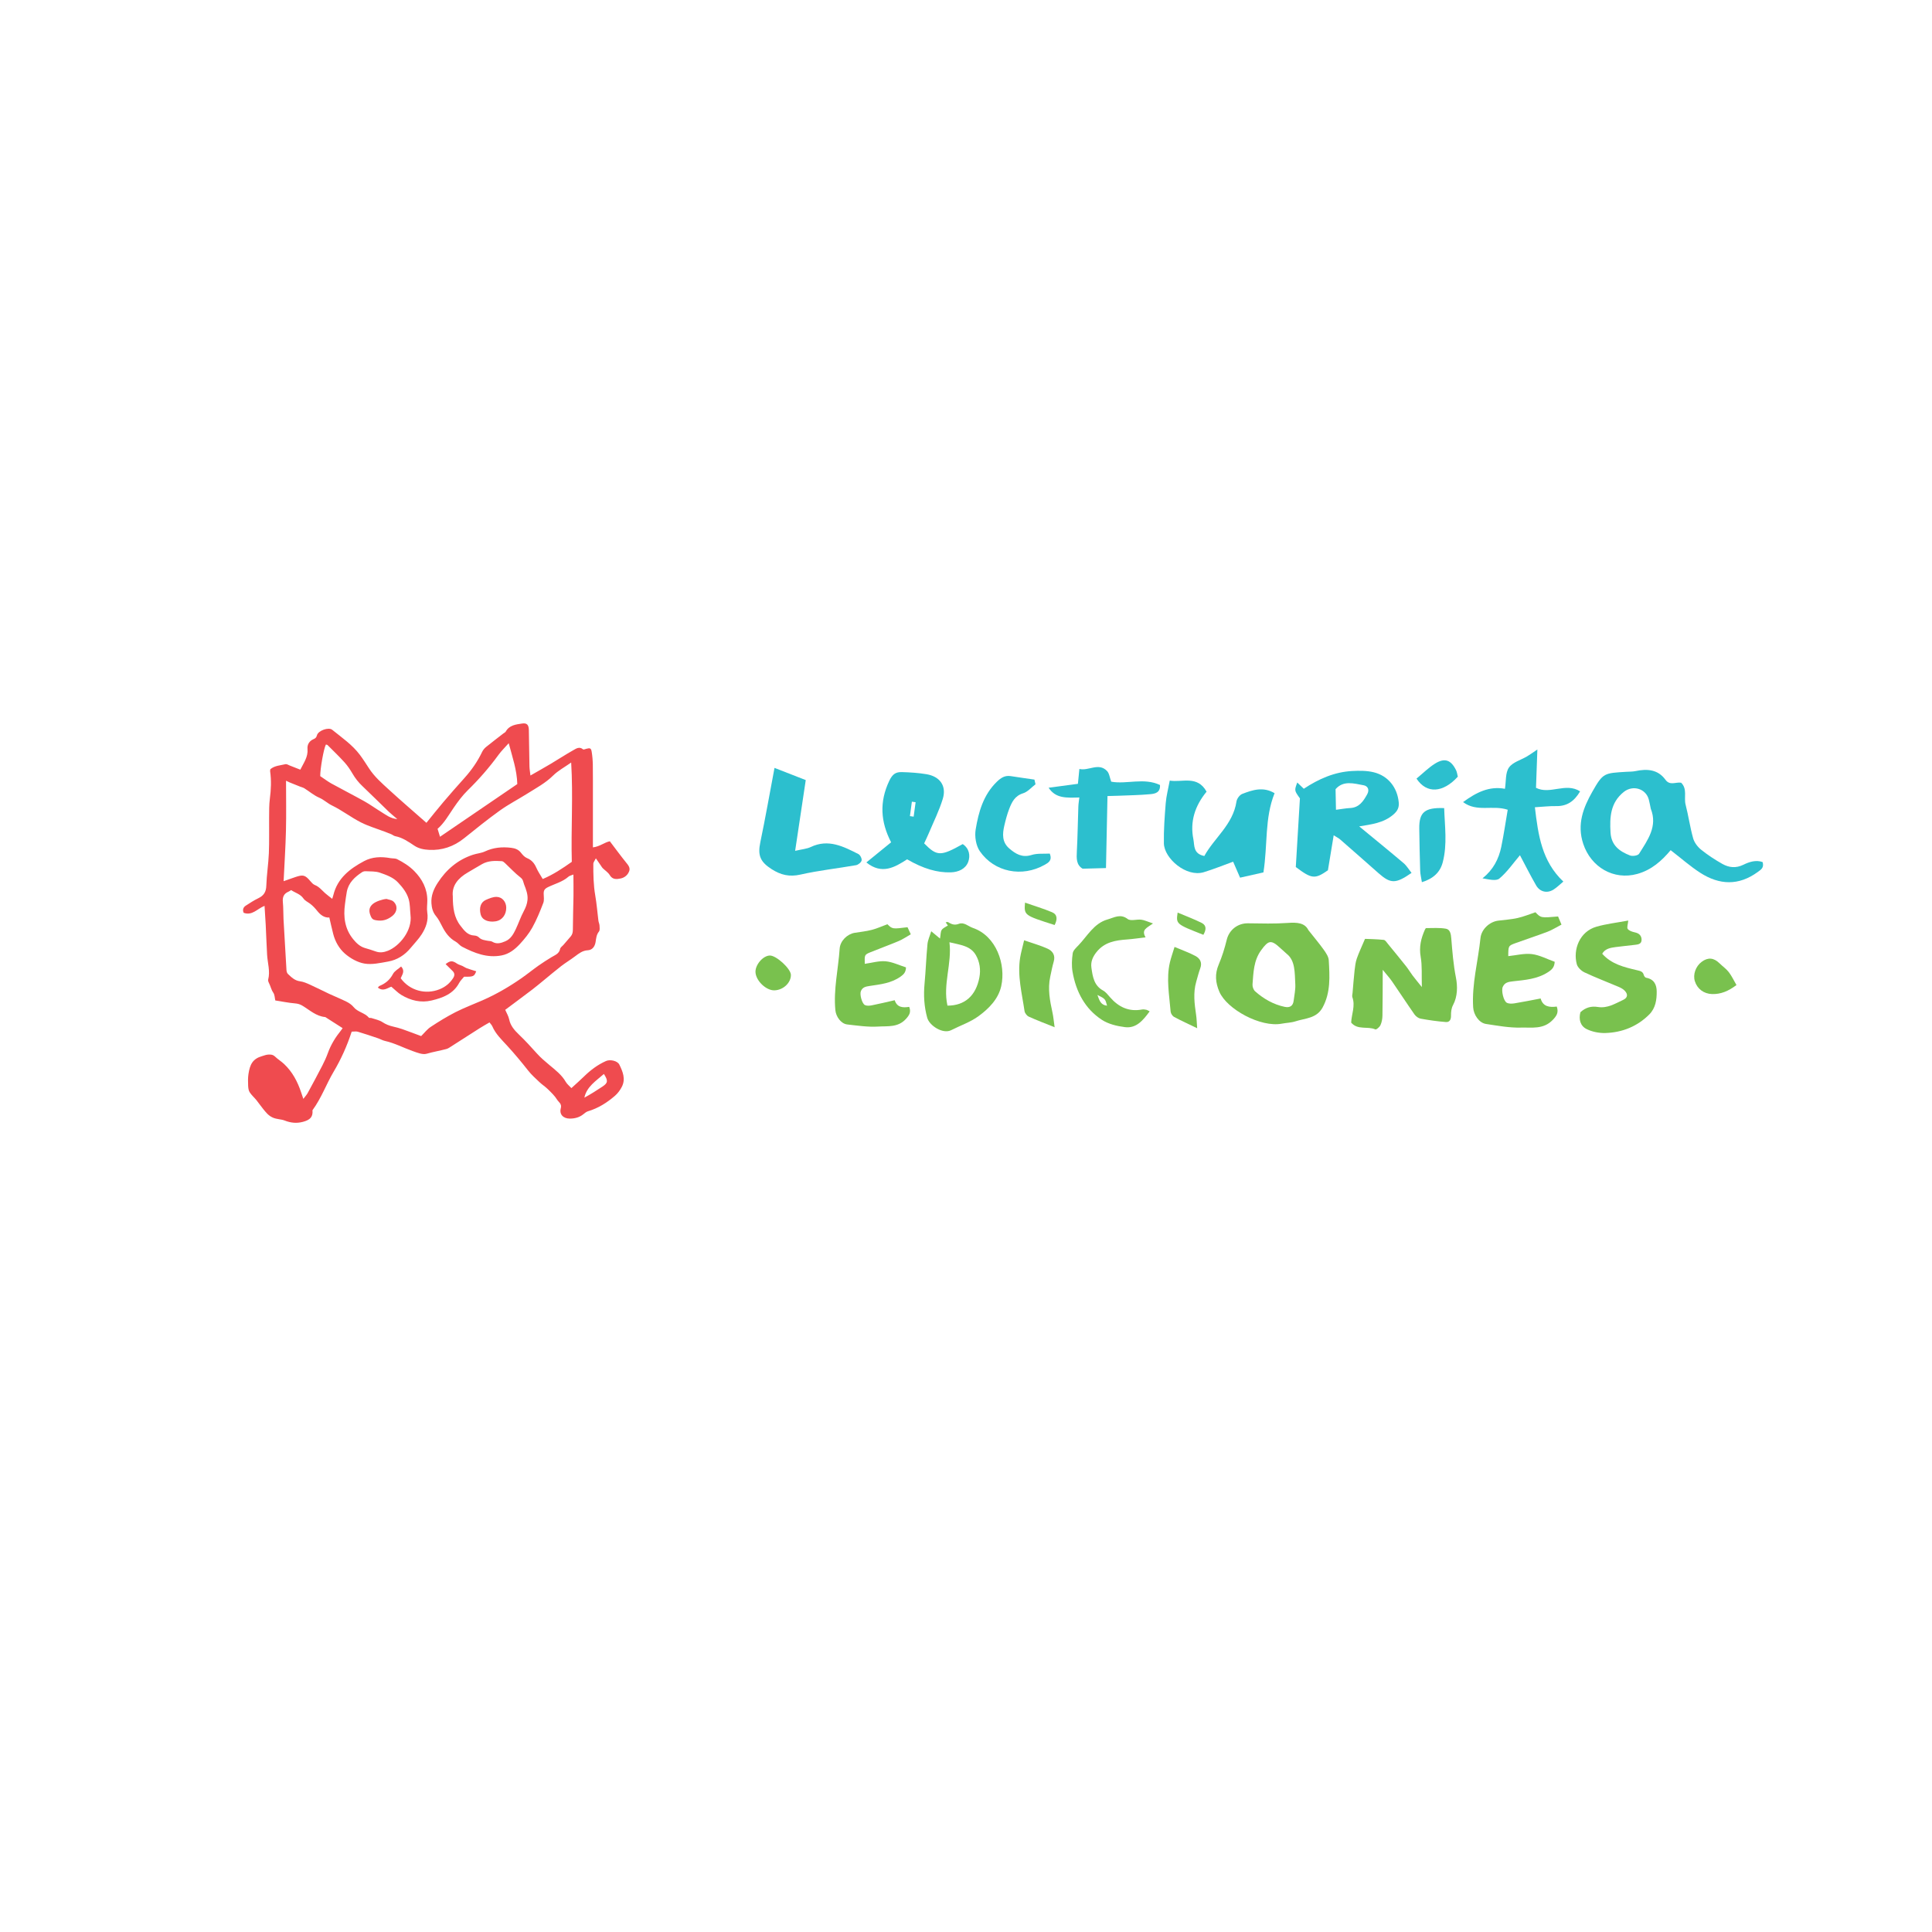 <?xml version="1.0" encoding="UTF-8"?>
<!DOCTYPE svg PUBLIC "-//W3C//DTD SVG 1.1//EN" "http://www.w3.org/Graphics/SVG/1.1/DTD/svg11.dtd">
<!-- Creator: CorelDRAW 2018 (64 Bit) -->
<svg xmlns="http://www.w3.org/2000/svg" xml:space="preserve" width="86.699mm" height="86.699mm" version="1.1" style="shape-rendering:geometricPrecision; text-rendering:geometricPrecision; image-rendering:optimizeQuality; fill-rule:evenodd; clip-rule:evenodd"
viewBox="0 0 8669.86 8669.86"
 xmlns:xlink="http://www.w3.org/1999/xlink">
 <defs>
  <style type="text/css">
   <![CDATA[
    .fil0 {fill:#EF4B4F;fill-rule:nonzero}
    .fil2 {fill:#79C14E;fill-rule:nonzero}
    .fil1 {fill:#2CBFCE;fill-rule:nonzero}
   ]]>
  </style>
 </defs>
 <g id="Capa_x0020_1">
  <g id="_2995201141728">
   <path class="fil0" d="M2709.99 4819.39c-35.75,31.73 -76.71,56.29 -87.69,106.4 28.29,-15.35 54.99,-32.19 81.21,-49.74 24.71,-16.47 26.15,-26.01 6.48,-56.66zm-926.99 -1143.7c-15.01,-12.88 -27.61,-22.65 -38.96,-33.63 -39.27,-37.75 -77.62,-76.33 -117.14,-113.77 -17.92,-16.86 -32.7,-35.39 -44.98,-56.59 -10.37,-17.77 -22.05,-35.3 -35.77,-50.48 -24.32,-26.85 -50.56,-52.01 -76.18,-77.64 -1.69,-1.67 -5.04,-1.67 -7.48,-2.51 -9.9,18.07 -25.85,109.42 -25.46,141.76 17.61,11.74 33.09,23.71 49.95,33.09 49.33,27.15 99.5,52.7 148.7,80.16 25.16,14.03 48.57,31.34 73.28,46.36 22.05,13.34 42.24,30.66 74.04,33.25zm499.88 -340.57c-17.69,19.98 -33.34,35 -45.83,52.23 -41.63,57.2 -87.85,110.05 -138.5,159.53 -23.86,23.41 -44.14,50.95 -63.14,78.7 -22.72,33.25 -42.39,68.55 -71.83,93.8 4.13,13.42 7.63,25.01 10.92,35.62 116.05,-79.09 232.26,-158.32 346.9,-236.48 -1.78,-63.84 -21.81,-119.74 -38.52,-183.4zm-440.85 770.5c-2.36,-23.26 -1.6,-47.34 -7.78,-69.54 -8.15,-29.44 -27.3,-53.91 -48.12,-75.96 -21.96,-23.41 -52.55,-33.85 -81.67,-44.08 -19.6,-6.78 -42.32,-5.19 -63.68,-6.4 -5.25,-0.38 -11.58,1.37 -16.02,4.26 -32.79,21.6 -60.91,47.21 -68.54,88.24 -3.44,18.37 -5.64,36.99 -8.17,55.51 -7.76,56.9 -0.82,110.66 36.53,156.63 14.03,17.32 30.28,33.19 52.85,39.89 16.08,4.88 32.34,9.31 48.03,15.26 19.07,7.24 37.62,4.1 55.08,-2.83 51.92,-20.58 110.79,-90.9 101.49,-160.98zm189.88 -83.51c0.15,52.16 5.94,95.72 34.48,132.17 15.78,20.21 31.25,42.62 61.69,43.86 7,0.21 15.85,3.11 20.58,7.99 11.59,11.98 26.39,12.89 40.96,15.78 6.4,1.24 13.88,0.7 19.07,3.9 20.51,12.73 40.18,6.18 59.31,-1.99 23.87,-10.14 35.93,-31.95 46.37,-53.83 12.73,-26.93 22.27,-55.44 36.29,-81.6 8.54,-16.08 14.81,-31.8 16.48,-49.87 2.44,-24.94 -6.49,-47.12 -15.09,-69.39 -4.2,-10.68 -3.83,-21.81 -15.78,-31.04 -25.4,-19.52 -47.21,-43.62 -70.77,-65.58 -3.74,-3.5 -8.84,-7.7 -13.58,-8.02 -30.2,-2.06 -60.55,-2.57 -88.15,12.9 -21.9,12.35 -43.25,25.53 -65.07,38.13 -43.83,25.38 -71.83,59.86 -66.79,106.59zm-541.04 11.46c3.05,-10.16 4.26,-13.66 5.17,-17.31 18.46,-75.36 74.06,-117.9 137.5,-151.84 36.9,-19.82 77.63,-20.96 118.59,-13.49 10.05,1.82 21.51,0.37 30.11,4.72 27.84,14.03 54.69,30.89 76.5,53 35.84,36.23 58.78,79.46 58.86,132.23 0,17.7 -3.05,35.84 -0.3,53.09 5.94,36.98 -6.1,69.15 -24.95,98.68 -13.94,21.87 -32.7,40.64 -49.26,60.91 -26.67,32.49 -60.61,54.22 -101.64,61.48 -35,6.25 -72.07,14.87 -105.92,9.06 -31.19,-5.26 -63.53,-23.57 -87.85,-44.75 -25.25,-22.11 -43.47,-53.46 -52.31,-87.78 -6.27,-24.11 -11.52,-48.43 -17.55,-74.28 -22.27,2.06 -40.1,-11.97 -53.31,-28.45 -9.9,-12.27 -19.89,-23.47 -32.25,-32.85 -10.38,-7.87 -23.48,-13.66 -30.42,-23.8 -14.41,-20.73 -37.46,-25.55 -55.38,-37.9 -5.01,3.12 -7.99,5.56 -11.43,6.94 -21.51,8.84 -27.97,24.62 -25.7,47.36 2.53,25.01 1.6,50.33 2.89,75.49 4.2,76.26 8.63,152.44 13.28,228.61 0.38,6.04 2.14,13.82 6.18,17.62 15.56,14.72 30.5,30.05 54.3,33.18 15.48,2.06 30.71,8.69 45.13,15.24 28.84,12.97 56.96,27.61 85.71,41.03 26.09,12.13 53.01,22.81 78.79,35.69 11.5,5.79 23.18,13.88 31.2,23.8 18.44,22.87 50.32,25.55 68.93,47.81 1.75,2.06 7.46,0.22 10.9,1.37 16.86,5.72 35.38,9.01 49.65,18.46 15.24,10.13 30.87,16.01 48.03,19.97 13.51,3.22 27.15,6.57 40.18,11.13 28.24,9.92 56.06,20.6 85.41,31.5 14.87,-14.55 27.09,-30.96 43.1,-41.4 36,-23.8 72.98,-46.52 111.33,-66.12 39.19,-19.89 80.61,-35.3 120.88,-53.01 61.3,-26.91 119.04,-60.46 173.94,-98.59 26.16,-18.16 50.93,-38.43 77.02,-56.89 19.13,-13.58 39.11,-26.01 59.1,-38.29 15.63,-9.53 34.01,-15.08 38.29,-37.13 1.21,-6.4 9.29,-11.5 14.24,-17.14 11.07,-12.82 21.96,-25.71 33.1,-38.44 7.93,-9.08 9.77,-19.15 9.83,-31.28 0.15,-50.41 2.08,-100.82 2.75,-151.29 0.39,-30.74 -0.15,-61.46 -0.31,-95.39 -10.35,4.25 -17.38,5.34 -21.87,9.38 -26.7,23.71 -61.39,32.1 -92.28,47.19 -15.18,7.48 -19.37,14.65 -19.28,29.07 0.15,14.03 3.04,29.51 -1.76,41.85 -14.41,37.59 -29.67,75.2 -49.11,110.27 -14.87,26.78 -34.93,51.4 -55.9,74.05 -22.35,24.11 -48.66,44.92 -82.44,51.32 -64.59,12.28 -121.85,-10.68 -177.36,-39.43 -10.38,-5.34 -17.71,-16.62 -28,-22.26 -29.2,-16.09 -47.12,-41.18 -61.69,-70.15 -7.85,-15.65 -16.08,-31.73 -27.15,-45.07 -14.03,-17.01 -18.76,-35.62 -20.28,-56.65 -2.53,-34.79 10.53,-65.14 28.36,-92.59 38.29,-59.18 89.75,-103.32 157.78,-125.68 17.68,-5.88 37.38,-7.17 54,-14.93 38.13,-17.86 77.39,-21.29 118.11,-16.26 17.16,2.14 32.34,7.55 43.77,22.42 7.18,9.31 16.17,19.45 26.7,23.65 21.42,8.69 33.4,23.64 42.33,44.07 7.47,16.93 18.28,32.34 28.36,49.87 47.51,-19.97 89.23,-47.97 130.47,-77.08 -3.89,-147.58 6.34,-294.37 -2.81,-445.67 -29.68,20.97 -58.64,36.3 -80.91,58.34 -34.87,34.4 -77.1,56.66 -117.44,82.06 -40.49,25.46 -83.35,47.51 -122.09,75.33 -54.99,39.43 -107.61,82.15 -160.46,124.47 -46.19,37.05 -99.04,54.97 -157.24,51.71 -21.81,-1.23 -44.91,-4.89 -65.64,-18.77 -26.46,-17.61 -53.25,-36.38 -85.86,-42.62 -6.27,-1.15 -11.68,-6.19 -17.71,-8.71 -10.29,-4.35 -20.73,-8.24 -31.1,-12.2 -35.02,-13.33 -71.38,-23.86 -104.56,-40.72 -44.92,-22.72 -84.96,-54.22 -130.7,-76.33 -19.75,-9.53 -35.92,-25.7 -57.19,-34.84 -23.72,-10.23 -44.08,-28 -66.28,-41.88 -6.09,-3.8 -13.49,-5.33 -20.27,-8.08 -15.42,-6.1 -30.74,-12.13 -46.07,-18.46 -5.58,-2.29 -10.98,-5.19 -16.02,-7.61 0,75.87 1.39,149.91 -0.39,223.88 -1.81,74.73 -6.78,149.48 -10.5,226.95 19.13,-6.79 34.84,-12.36 50.62,-17.77 37.59,-12.88 45.61,-10.52 70.54,18.92 5.27,6.24 11.58,13.03 18.85,15.93 19.13,7.54 31.26,23.11 45.67,36.14 9.23,8.39 19.44,15.63 32.49,25.94zm87.31 595.94c-20.51,63.3 -47.36,123.09 -81.06,179.98 -32.94,55.51 -54.45,117.42 -94.87,172.72 2.68,29.5 -9.99,43.32 -42.63,52.01 -28.82,7.69 -54.91,4.79 -81.97,-5.73 -16.93,-6.62 -35.54,-5.26 -53.61,-13.34 -20.06,-8.93 -30.65,-23.56 -42.93,-38.35 -10.61,-12.82 -19.82,-26.84 -30.35,-39.81 -9.84,-12.13 -22.11,-22.57 -30.44,-35.61 -5.18,-8.08 -6.39,-19.6 -6.85,-29.59 -0.69,-16.93 -1.14,-34.24 1.3,-50.86 6.61,-46.07 20.43,-69.78 61.07,-81.52 9.01,-2.59 18,-6.33 27.15,-6.87 11.43,-0.69 21.2,-0.85 32.42,9.92 11.74,11.35 26.61,20.21 39.41,32.25 37.91,35.84 60.7,79.7 76.8,128.12 2.66,8 5.34,15.93 9.6,28.36 7.93,-10.53 14.96,-17.83 19.6,-26.39 22.42,-41.03 44.53,-82.27 65.98,-123.84 9.44,-18.29 17.92,-37.2 24.92,-56.57 13.58,-37.53 34.39,-70.62 59.34,-101.43 2.29,-2.83 4.19,-5.94 6.48,-9.16 -24.94,-16 -49.26,-31.56 -73.6,-47.04 -1.51,-1.08 -3.2,-2.59 -4.89,-2.74 -40.4,-3.74 -69.15,-31.13 -101.57,-50.72 -10.81,-6.57 -20.97,-9.53 -33.7,-10.61 -28.75,-2.36 -57.11,-8.3 -88.46,-13.19 -2.44,-10.37 -2.2,-25.07 -9.08,-34.99 -9.38,-13.58 -12.04,-29.21 -19.28,-43.24 -2.44,-4.66 -4.67,-10.98 -3.43,-15.65 9.59,-37.74 -2.84,-74.33 -4.95,-111.47 -2.53,-44.53 -3.98,-89.08 -6.19,-133.61 -1.38,-27.76 -3.35,-55.51 -5.27,-85.56 -31.95,12.43 -55.43,45.52 -93.71,31.19 -5.88,-13.57 -1.9,-24.71 9.6,-32.1 18.16,-11.76 36.38,-23.71 55.75,-33.03 24.49,-11.67 35.47,-28.06 36.29,-56.27 1.54,-48.65 9.38,-97.16 11.44,-145.8 2.22,-53.46 0.62,-107.06 1.14,-160.52 0.33,-27.99 -0.3,-56.36 3.29,-83.98 5.42,-41.33 7.18,-82.36 1.23,-123.69 -0.39,-2.66 0.61,-5.56 1.06,-8.99 19.52,-16.32 44.83,-16.93 68.18,-22.57 5.25,-1.3 12.12,3.44 18.13,5.79 15.65,6.03 31.2,12.19 48.12,18.92 15.5,-31.11 35.32,-57.2 32.28,-92.74 -1.76,-20.06 8.08,-36.38 27.51,-44.46 8.54,-3.57 12.37,-7.7 15.03,-17.45 5.49,-20.75 52.01,-37.46 68.26,-24.34 43.45,35.17 90.42,67.27 124.14,112.34 14.34,19.22 27.61,39.95 40.73,60.25 24.62,38.11 58.26,67.25 90.9,97.14 53.97,49.5 109.66,97.15 167.07,147.71 24.02,-29.51 49.18,-61.46 75.57,-92.5 30.96,-36.44 62.54,-72.52 94.64,-108.12 32.1,-35.63 59.18,-74.43 79.91,-117.9 3.98,-8.17 10.38,-15.95 17.38,-21.66 25.55,-20.75 51.8,-40.57 77.8,-60.78 3.65,-2.81 8.69,-4.89 10.74,-8.61 16.02,-28.75 45.31,-31.73 72.68,-35.92 22.35,-3.44 30.43,5.57 30.95,29.29 1.23,54.06 1.54,108.12 2.68,162.18 0.31,12.74 2.6,25.4 4.43,41.72 32.32,-18.52 61.61,-34.93 90.51,-52.09 34,-20.19 67.1,-42 101.58,-61.37 12.82,-7.26 27.54,-18.01 43.92,-3.98 2.6,2.21 10.29,-1.3 15.48,-2.66 16.02,-4.34 20.75,-2.68 23.41,13.88 3.13,19.22 4.73,38.89 5.04,58.41 0.69,47.42 0.3,94.87 0.39,142.36 0,74.75 0,149.55 0,227.95 30.71,-3.44 52.16,-22.81 75.93,-27.39 25.4,33.33 48.42,64.98 73.07,95.42 9.38,11.5 19.06,23.17 14.18,37.65 -5.88,17.62 -20.52,30.13 -38.59,33.87 -17.83,3.74 -36.53,6.01 -49.17,-15.32 -7.25,-12.22 -20.91,-20.52 -31.35,-30.83 -3.05,-3.05 -5.19,-7 -7.63,-10.59 -6.48,-9.45 -12.97,-18.83 -23.17,-33.63 -5.97,12.21 -11.46,18.15 -11.46,24.1 -0.15,47.96 0.48,95.78 8.86,143.44 6.4,36.99 9.21,74.58 13.95,111.87 0.9,7.39 4.58,14.48 5.03,21.81 0.46,9.23 2.29,21.42 -2.5,27.3 -11.61,14.27 -12.52,30.65 -15.11,46.91 -3.29,20.66 -14.88,35.99 -35,37.14 -23.56,1.21 -39.88,14.24 -57.28,27.3 -20.19,15.24 -42.09,28.36 -62.15,43.77 -26.07,20.13 -51.17,41.63 -76.72,62.45 -17.44,14.25 -34.69,28.82 -52.61,42.48 -40.49,30.8 -81.37,61.06 -121.79,91.26 6.64,15.41 14.66,28.3 17.55,42.26 5.95,29.21 23.57,49.11 44.14,68.85 28.15,26.93 54.46,55.68 80.4,84.65 17.29,19.3 36.66,35.54 56.5,52.16 26.46,22.2 55.06,43.86 73.04,75.27 5.88,10.22 15.96,18 25.34,28.14 20.27,-18.61 39.19,-35.08 57.02,-52.61 29.05,-28.45 61.02,-52.4 98.38,-69.02 17.85,-8 51.1,-1.36 59.7,16.1 15.5,31.47 29.29,64.89 11.13,99.96 -7.61,14.72 -18.22,29.13 -30.71,39.96 -35.63,30.89 -75.21,55.9 -121.1,69.54 -7.78,2.3 -14.65,8.39 -21.2,13.58 -17.86,14.33 -38.74,19.37 -60.79,19.3 -29.35,-0.15 -47.58,-19.37 -39.95,-46.82 5.41,-19.76 -9.77,-26.85 -16.4,-37.76 -10.68,-17.53 -26.38,-32.32 -41.25,-46.97 -11.61,-11.59 -25.85,-20.43 -37.76,-31.8 -17.83,-16.84 -36.45,-33.46 -51.47,-52.62 -30.2,-38.43 -61.39,-75.78 -94.48,-111.86 -24.41,-26.55 -51.39,-52.16 -66.19,-86.64 -2.51,-5.71 -7.48,-10.35 -12.5,-17.14 -15.56,9.06 -30.2,17.14 -44.31,26.15 -45.31,28.75 -90.29,57.87 -135.52,86.71 -3.95,2.5 -8.23,4.95 -12.64,6.16 -29.68,8.02 -59.88,12.9 -89.54,21.51 -18.07,5.27 -42.08,-4.72 -62.14,-11.83 -41.96,-14.7 -81.52,-36.14 -125.53,-45.82 -10.83,-2.45 -20.75,-8.54 -31.34,-12.04 -29.9,-10.08 -59.71,-20.22 -89.91,-29.14 -7.69,-2.3 -16.71,-0.31 -27.45,-0.31z"/>
   <path class="fil0" d="M2209.08 4135.71c-28.69,-0.3 -47.15,-12.34 -52.16,-32.47 -7.11,-28.53 -0.93,-54.23 23.78,-65.13 15.17,-6.64 32.03,-13.73 47.9,-13.36 26,0.69 43.08,23.04 43.14,48.81 0.15,30.74 -17.83,55.06 -45.13,60.48 -6.4,1.3 -13.12,1.3 -17.53,1.67z"/>
   <path class="fil0" d="M1734.47 4033.96c10.22,3.5 22.57,4.43 30.2,10.89 21.05,18.16 18.91,47.15 -3.81,65.29 -18.16,14.41 -38.28,22.95 -62.62,20.75 -24.56,-2.38 -29.51,-4.97 -37.14,-26.61 -7,-19.85 -2.96,-35.47 12.37,-48.05 13.57,-11.22 42.69,-20.91 61,-22.27z"/>
   <path class="fil0" d="M1798.17 4390c40.81,55.9 112.34,74.34 174.49,49.27 26.15,-10.62 45.52,-26.46 60.55,-49.66 8.08,-12.42 7.78,-22.65 -2.84,-32.94 -10.28,-9.9 -20.42,-20.12 -30.71,-30.26 21.18,-16.26 30.41,-16.17 51.08,-2.29 7.09,4.88 16.17,6.78 24.16,10.52 6.88,3.2 13.06,7.92 20.15,10.51 13.73,5.04 27.91,9.01 41.94,13.42 -8.84,23.35 -12.74,25.1 -54.37,24.41 -7.02,8.69 -16.47,17.31 -22.11,27.91 -26.46,49.56 -73.76,66.81 -123.39,78.7 -48.27,11.59 -94.18,0.45 -136.05,-24.77 -15.48,-9.32 -28.21,-23.04 -44.92,-36.99 -16.39,4.8 -35.84,23.41 -60.4,4.11 2.53,-2.66 4.43,-6.4 7.33,-7.54 26.61,-10.83 46.67,-27.46 60.55,-53.92 7.02,-13.27 23.26,-21.74 36.44,-33.33 18.7,20.43 5.04,35.99 -1.9,52.85z"/>
  </g>
  <g id="_2995201125984">
   <path class="fil1" d="M7407.9 3629.17c-2.93,-14 -5.25,-27.3 -8.65,-40.35 -12.84,-50.3 -71.87,-67.53 -112.53,-35.01 -60.34,48.39 -63.52,113.36 -59.42,182.61 3.48,57.74 40.96,84.55 87.64,102.55 11.35,4.32 35.31,0.53 40.41,-7.66 38.49,-61.66 84.23,-122.71 52.55,-202.14zm89.18 185.99c-39.65,47.3 -85.39,88.79 -149.85,106.64 -106.02,29.37 -207.55,-30.36 -242.34,-134.76 -29.44,-88.17 0.55,-163.22 40.57,-233.99 48.61,-85.94 53.34,-83.31 153.16,-89.64 13.45,-0.85 27.21,-0.3 40.2,-3.09 52.15,-11.06 100.85,-8.04 134.84,38.71 20.24,27.82 45.98,9.42 70.41,13.36 28.89,27.97 11.74,65.91 19.99,98.22 12.93,50.08 19.96,101.62 33.94,151.3 5.41,19.1 20.02,38.34 35.7,51.02 29.75,23.94 62.21,45.21 95.59,63.98 29.36,16.46 60.35,20.09 93.82,3.79 26.73,-13.07 56.72,-23.04 86.7,-12.13 7.1,25.65 -6.96,33.54 -21.79,44.36 -85.54,62.58 -172.42,58.79 -257.96,3.79 -44.81,-28.83 -85.23,-64.69 -132.98,-101.56z"/>
   <path class="fil1" d="M5995.2 3633.92c24.34,-3.09 43.57,-6.81 63.05,-7.82 41.11,-1.84 59.58,-30.45 76.97,-61.57 11.59,-20.95 2.56,-37.33 -16.08,-40.73 -43.87,-7.97 -90.64,-22.65 -125.8,17.62 0.61,30.6 1.16,58.66 1.86,92.5zm104.25 74.48c69.15,57.04 134.76,110.29 199.2,164.92 14,11.9 23.81,28.98 35.64,43.81 -71.17,49.53 -93.75,49.31 -148.38,1.08 -57.02,-50.3 -114.06,-100.77 -171.39,-150.69 -7.66,-6.64 -17.15,-11.19 -29.59,-19.17 -9.05,55.12 -17.39,105.8 -25.89,157.04 -58.27,40.63 -72.42,39.41 -144.14,-14.61 5.96,-99.08 12.07,-200.21 18.49,-308.09 -25.28,-35.25 -25.28,-35.25 -11.92,-71.17 9.44,8.96 18.1,17.3 29.29,28.03 66.15,-43.81 137.26,-75.41 217.08,-79.66 32.13,-1.69 65.76,-1.93 96.6,5.65 65.37,16.05 105.93,68.6 112.35,134.84 2.24,23.57 -5.41,39.11 -24.58,55.4 -44.35,37.79 -98.22,43.44 -152.76,52.62z"/>
   <path class="fil1" d="M5669.61 3914.94c-31.31,7.03 -64.84,14.52 -104.8,23.57 -10.89,-24.95 -21.71,-49.83 -31.15,-71.63 -43.72,15.77 -87.07,33.6 -131.82,47.14 -78.36,23.72 -177.5,-61.75 -178.9,-129.44 -1.16,-60.19 3.48,-120.71 8.28,-180.82 2.54,-31.61 10.97,-62.76 18.01,-100.85 56.25,9.42 123.78,-25.19 165.29,49.68 -52.79,64.14 -75.2,135.09 -59.12,214.14 5.32,26.57 -1.78,64.53 48.98,74.57 44.6,-81.45 128.76,-140.87 144.29,-244.51 1.86,-12.66 14.21,-29.59 25.8,-34.06 46.29,-18.01 94.19,-33.78 145.21,-3.33 -45.28,112.29 -30.45,231.21 -50.07,355.54z"/>
   <path class="fil1" d="M6820.78 3837.86c-29.99,35.16 -56.95,75.04 -92.42,104.64 -15.07,12.51 -47.99,3.48 -75.66,-0.94 47.54,-37.86 72.88,-86.07 84.23,-141.34 11.3,-54.71 19.32,-110.11 28.98,-166.45 -68.39,-22.63 -138.16,12.29 -200.37,-34.39 59.5,-43.51 117,-72.71 187.93,-59.65 5.41,-34 1.47,-71.87 17.94,-95.44 16.76,-24.03 53.78,-33.76 81.59,-50.29 12.6,-7.43 24.43,-16.17 45.98,-30.61 -2.32,63.29 -4.25,117.37 -6.17,171.94 62.91,32.13 133.29,-25.59 197.91,15.99 -26.75,45.28 -59.67,67.07 -108.04,66.06 -29.74,-0.52 -59.58,3.11 -94.89,5.19 14.92,124.95 30.82,241.79 127.66,333.53 -15.77,12.97 -28.91,26.57 -44.51,36.23 -28.52,17.64 -60.68,10.28 -77.67,-19.23 -25.81,-44.82 -48.98,-91.1 -72.49,-135.24z"/>
   <path class="fil1" d="M4108.83 3599.97c-5.57,-0.79 -11.2,-1.64 -16.76,-2.41 -2.87,21.55 -5.81,43.2 -8.81,64.75 5.63,0.79 11.2,1.64 16.76,2.41l8.81 -64.75zm-109.97 179.88c-47.6,-92.26 -53.16,-181.28 -8.19,-276.11 14.7,-30.97 29.99,-39.63 56.58,-38.95 36.78,1.01 73.86,3.42 110.18,9.44 60.59,10.04 90.95,52.62 73.43,110.27 -16.17,53.17 -41.51,103.55 -63.07,155.03 -6.57,15.59 -14.06,30.9 -20.63,45.12 57.72,58.42 73.95,58.57 173.09,3.18 29.6,19.54 34.79,52.22 24.73,79.51 -11.67,31.52 -43.1,46.29 -78.74,47.36 -60.27,1.71 -122.63,-16.14 -195.57,-58.49 -54.41,35.07 -112.84,70.56 -182.84,13.98 36.01,-29.29 71.32,-57.96 111.03,-90.34z"/>
   <path class="fil1" d="M3615.81 3500.65c-16.54,110.27 -31.13,207.95 -47.6,317.51 30.69,-7.25 52.18,-8.65 70.16,-17.21 78.84,-37.57 146.37,-2.41 213.75,31.67 8.13,4.1 16.23,20.33 14.37,28.68 -1.93,8.65 -15.14,19.38 -24.8,21.16 -83.06,14.61 -167.46,23.57 -249.52,42.21 -49.68,11.28 -88.56,1.84 -129.52,-24.36 -51.3,-32.84 -63.04,-61.88 -50.76,-120.39 22.57,-107.95 41.58,-216.75 63.75,-333.99 43.65,17.09 91.1,35.55 140.17,54.72z"/>
   <path class="fil1" d="M4963.1 3895.45c-42.12,1.16 -71.96,1.92 -104.79,2.84 -28.52,-16.69 -27.67,-45.89 -25.96,-77.43 3.55,-66.92 4.32,-133.91 6.72,-200.91 0.38,-13.06 2.79,-26.05 4.47,-41.27 -59.18,1.62 -105.86,4.79 -137.93,-43.73 44.29,-5.87 87.33,-11.61 131.52,-17.54 2.4,-24.58 4.49,-45.52 6.57,-66.7 41.35,10.05 86.78,-30.3 124.18,9.29 10.2,10.73 11.91,29.59 18.7,47.75 68.85,12.81 146.53,-19.32 218.86,14.92 2.32,34.23 -22.11,39.16 -42.5,41.11 -47.45,4.47 -95.22,5.08 -142.97,7.1 -14.99,0.7 -29.99,0.85 -50.14,1.4 -2.26,107.4 -4.41,212.26 -6.73,323.17z"/>
   <path class="fil1" d="M4646.81 3519.47c-18.37,13.91 -34.91,34.02 -55.7,40.41 -37.11,11.46 -50.54,39.58 -62.3,70.03 -9.42,24.34 -15.99,49.75 -21.95,75.18 -8.72,37.41 -10.64,74.26 22.35,102.54 28.74,24.73 58.02,42.28 100.06,29.07 25.67,-8.13 54.96,-4.65 81.46,-6.27 12.51,30.91 -6.11,40.96 -22.71,50.38 -100.7,57.2 -225.82,33.54 -291.12,-61.11 -17.37,-25.19 -23.79,-66.24 -18.62,-97.22 12.99,-78.5 34.33,-155.48 95.2,-214.51 18.64,-18.1 36.34,-29.14 62.36,-25.13 35.34,5.57 70.8,10.43 106.2,15.62 1.53,7.03 3.15,13.98 4.77,21.01z"/>
   <path class="fil1" d="M6380.75 3958.8c-2.95,-19.11 -7.12,-35.25 -7.66,-51.48 -2,-62.98 -3.31,-126.04 -4.1,-189.09 -0.92,-73.18 24.12,-95.13 111.74,-91.89 2.47,80.77 14.76,162.14 -6.4,243.04 -11.67,44.82 -42.28,73.58 -93.58,89.42z"/>
   <path class="fil1" d="M6356.59 3493.93c29.6,-24.34 54.17,-49.31 83,-67.16 43.66,-27.12 71.32,-17.07 94.35,29.13 4.64,9.35 5.71,20.57 7.97,29.46 -66.4,72.95 -139.95,77.9 -185.32,8.57z"/>
  </g>
  <g id="_2995201120320">
   <path class="fil2" d="M7792.38 4420.41c-37.17,28.15 -70.67,41.3 -109.02,40.44 -37.54,-0.94 -67.18,-23.4 -77.74,-57.92 -9.26,-29.87 3.81,-66.65 30.64,-86.71 28.15,-21.07 54.18,-18.73 79.77,6.37 13.77,13.53 30.32,24.82 41.92,39.83 13.44,17.57 22.92,38.17 34.43,57.99z"/>
   <path class="fil2" d="M3475.14 4444.19c-36.32,0.93 -81.11,-40.91 -84.74,-79.32 -3.2,-32.89 31.8,-75.43 63.52,-76.97 28.7,-1.41 94.77,58.94 95.24,86.84 0.55,35.55 -34.43,68.35 -74.02,69.45z"/>
   <path class="fil2" d="M6205 4352.04c-0.31,77.67 -0.09,141.52 -1.26,205.27 -0.22,14.54 -2.95,29.93 -8.86,42.84 -3.97,8.8 -18.42,21.38 -23.1,19.29 -35.06,-15.47 -78.68,4.43 -108.37,-30.39 1.47,-38.27 19.44,-74.66 5.35,-114.09 -2.03,-5.66 0.31,-12.98 0.86,-19.51 2.96,-33.83 5.45,-67.79 9.17,-101.63 2.03,-17.72 4.21,-35.99 9.96,-52.57 9.57,-27.35 22.16,-53.55 36.77,-88.09 18.45,0.86 51.4,1.16 84.13,4.58 7.1,0.79 13.93,12.3 19.99,19.6 27.13,32.97 54.2,65.94 80.71,99.38 10.19,12.92 18.59,27.29 28.46,40.42 10.73,14.33 22.33,28.08 41.77,52.35 -1.57,-53.12 1.85,-95.11 -5.23,-135.53 -7.93,-44.88 1.64,-83.45 18.83,-121.84 1.23,-2.89 3.72,-7.23 5.82,-7.23 29.55,0.06 59.48,-2.43 88.49,2.64 19.44,3.42 22.64,24.56 24.18,44.08 4.74,58.7 9.35,117.11 20.92,175.8 7.47,38.02 7.78,83.98 -13.14,123.1 -7.16,13.21 -9.41,30.79 -9.01,46.42 0.52,18.74 -6.55,30.79 -23.1,29.47 -37.87,-2.89 -75.82,-8.4 -113.36,-15.16 -9.81,-1.79 -21.16,-10.19 -27.31,-18.74 -34.12,-48.75 -66.54,-98.68 -100.37,-147.74 -10.96,-15.94 -24.27,-30.42 -42.3,-52.72z"/>
   <path class="fil2" d="M4251.72 4512.76c77.98,0.16 127.9,-44.87 143.22,-126.21 6.68,-35.37 1.63,-69.82 -15.63,-100.22 -24.26,-42.78 -70.9,-46.04 -118.64,-57.94 11.88,95.81 -30.27,188.87 -8.95,284.37zm1.94 -359.62c-3.02,-4.37 -6.31,-8.8 -10.03,-14.09 4.74,-0.7 8.33,-2.4 10.18,-1.32 15.17,8.95 28.24,15.94 49.15,7.94 23.17,-8.86 41.84,11.19 62.75,18.34 105.67,36.16 148.98,164.31 127.29,261.49 -13,57.86 -55.52,100.62 -101.63,134.36 -36.63,26.92 -81.64,41.99 -122.7,62.91 -37.72,19.22 -98.06,-20.61 -107.7,-55.28 -13.9,-49.92 -16.95,-100.77 -12.05,-153.1 5.53,-59.09 7.47,-118.42 13.13,-177.61 1.81,-18.64 10.58,-36.91 16.89,-57.76 13.69,11.35 23.16,19.28 39.43,32.75 3.11,-17.74 2,-30.33 7.6,-38.73 5.91,-8.79 18.21,-13.47 27.69,-19.9z"/>
   <path class="fil2" d="M4072.55 4160.92c4.73,10.34 8.94,19.44 14.61,31.8 -19.2,10.8 -35.91,22.46 -54.18,30.24 -41.52,17.51 -83.98,32.82 -125.74,49.77 -28,11.42 -27.69,12.13 -26.58,52.48 31.32,-4.27 63.06,-13.99 93.3,-11.44 30.88,2.74 60.26,17.44 91.66,27.31 -0.52,20.83 -8.77,30.71 -24.95,41.99 -42.07,29.47 -90.12,34.21 -137.09,41.28 -19.29,2.8 -33.2,5.82 -40.36,23.48 -6.13,14.85 5.22,56.29 18.27,62.44 8.33,3.97 20.46,3.2 30.27,1.23 33.43,-6.59 66.71,-14.67 103.26,-23.01 10.25,32.43 36.45,34.61 65.06,29.72 8.89,23.25 1.17,36.76 -14.52,54.11 -35.71,39.34 -81.97,31.71 -123.81,34.36 -46.33,2.95 -93.21,-4.19 -139.56,-9.39 -28.39,-3.2 -50.54,-35.16 -53.41,-63.77 -9.1,-92.61 13.05,-184.13 19.2,-276.19 2.34,-35.07 33.9,-65.71 67.4,-71.31 25.59,-4.18 51.65,-6.67 76.75,-13.22 23.96,-6.22 46.82,-16.71 69.98,-25.35 22.64,21.93 22.64,21.93 90.44,13.47z"/>
   <path class="fil2" d="M6991.87 4112.69c4.95,11.91 9.38,22.4 15.29,36.55 -22.15,11.44 -41.5,23.87 -62.57,31.96 -47.68,18.2 -96.28,33.68 -144.09,51.24 -32.11,11.75 -31.89,12.52 -32.2,58.24 35.62,-3.66 71.86,-13.3 106,-9.17 34.82,4.34 67.4,22.15 102.47,34.6 -1.48,23.47 -11.11,34.3 -29.93,46.42 -48.76,31.56 -103.27,35.07 -156.61,41.06 -21.93,2.47 -37.71,5.36 -46.57,25.02 -7.54,16.49 3.57,63.76 18.18,71.3 9.26,4.83 22.88,4.45 34.08,2.65 38.09,-6.13 76.04,-14 117.72,-21.85 10.18,37.01 39.81,40.6 72.38,36.24 9.11,26.6 -0.15,41.52 -18.66,60.57 -41.9,43 -93.92,32.51 -141.35,33.83 -52.57,1.48 -105.29,-8.48 -157.38,-16.27 -31.96,-4.8 -55.76,-41.74 -57.79,-74.25 -6.59,-105.12 22.17,-207.61 32.82,-311.4 4.12,-39.58 40.97,-73.02 79.08,-77.91 29.16,-3.73 58.7,-5.45 87.33,-11.91 27.29,-6.06 53.65,-17.01 80.16,-25.81 24.73,25.66 24.73,25.66 101.64,18.89z"/>
   <path class="fil2" d="M5773.92 4280.12c-14.86,-13.36 -20.85,-18.49 -26.52,-23.87 -43.31,-40.43 -54.75,-37.78 -88.34,8.33 -33.35,45.87 -34.27,99.69 -38.39,152.94 -0.8,9.96 4.18,24.34 11.57,30.95 38.66,34.14 82.43,59.18 132.88,69.82 23.17,4.9 37.34,-4.12 40.21,-27.75 3.04,-24.73 8.64,-49.61 7.32,-74.25 -2.8,-51.49 0.3,-105.76 -38.73,-136.17zm97.42 -106.28c27.68,35.06 49.37,60.65 68.75,87.79 10.03,14.21 21.75,31.25 22.7,47.12 4.27,72.78 8.93,145.47 -27.68,212.5 -27.07,49.46 -77.92,47.74 -121.45,61.89 -19.44,6.39 -41,6.61 -61.36,10.49 -95.4,18.21 -247.04,-65.07 -280.48,-143.22 -17.87,-41.84 -20.58,-80.17 -3.1,-121.45 15.16,-35.77 26.97,-73.48 36.23,-111.51 10.67,-44.23 48.91,-74.96 95.73,-74.16 59.33,0.83 118.8,2.55 177.67,-1.63 41.68,-3.05 77.05,-0.86 92.99,32.18z"/>
   <path class="fil2" d="M7092.13 4542.36c23.94,-22.08 49.68,-28.14 77.89,-23.56 43.56,7.08 77.92,-15.16 113.54,-31.56 21.47,-9.94 22.85,-25.97 6.37,-42.45 -7.23,-7.23 -17.48,-12.46 -27.2,-16.58 -50.72,-21.6 -102.43,-41.19 -152.17,-64.53 -14.55,-6.84 -30.73,-22.31 -34.61,-36.61 -17.96,-66.02 12.68,-146.97 88.47,-168.58 44.88,-12.82 92.07,-18.05 142.39,-27.52 -1.56,17.87 -7.07,31.56 -2.27,37.86 6.39,8.25 20.45,12.74 32.05,15.23 19.2,4.06 29.62,14.79 30.02,32.42 0.46,22.55 -19.44,22.02 -35.31,24.12 -27.07,3.5 -54.42,5.66 -81.42,9.41 -23.54,3.17 -47.04,7.29 -59.93,29.93 41.5,46.97 98.81,60.35 155.28,73.71 15.69,3.66 27.28,5.6 31.47,22.24 1.17,4.51 6.15,11.04 10.27,11.74 36.31,6.37 47.28,31.96 47.5,61.5 0.4,37.25 -5.2,74.96 -33.19,103.11 -53.25,53.42 -120.68,81.11 -197.27,83.44 -27.99,0.78 -59.25,-5.37 -84.04,-17.65 -28.08,-14 -36.39,-43.16 -27.84,-75.67z"/>
   <path class="fil2" d="M4968.03 4513.05c-8.15,-30.64 -8.15,-30.64 -43.38,-48.21 9.48,27.07 15.79,45.25 43.38,48.21zm206.13 -369.04c-27.51,20.15 -53.65,27.16 -33.44,62.38 -30.86,3.57 -56.51,7.45 -82.34,9.41 -51.93,3.73 -102.01,11.11 -138.47,57.46 -16.11,20.52 -25.89,42.45 -22.23,68.88 5.66,40.67 11.72,80.72 52.23,102.71 12.15,6.61 21.47,18.98 30.95,29.8 38.33,44.24 84.61,66.7 144.08,55.44 6,-1.11 12.61,-0.09 18.74,1.16 4.45,0.93 8.57,3.88 15.47,7.15 -29.14,39.58 -59.56,77.45 -111.02,70.84 -35.62,-4.5 -74.04,-13.6 -103.51,-32.82 -75.18,-49.07 -115.93,-125.42 -131.56,-215.46 -4.65,-26.82 -3.17,-55.83 0.79,-83.2 1.85,-12.74 15.39,-24.95 25.5,-35.44 40.58,-42.39 69.83,-99.08 130.86,-116.34 29.56,-8.31 57.62,-27.06 90.35,-1.94 13.47,10.19 40.44,0.56 60.81,3.02 14.15,1.72 27.68,8.56 52.79,16.95z"/>
   <path class="fil2" d="M4595.73 4219.57c40.36,14.08 74.17,23.32 105.82,37.87 22.02,10.11 35.47,29.47 26.98,57.92 -6.52,22.17 -10.73,45.19 -15.63,67.89 -11.81,54.35 -1.47,107.78 10.19,161.18 4.12,18.89 5.68,38.27 9.56,65.4 -44.14,-17.88 -80.78,-31.65 -116.4,-47.9 -8.24,-3.81 -17.32,-15.62 -18.64,-24.73 -11.68,-79.94 -32.98,-159.55 -19.53,-240.97 3.81,-22.61 10.27,-44.7 17.65,-76.66z"/>
   <path class="fil2" d="M4732.68 4151.04c-137.41,-43.7 -137.41,-43.7 -132.89,-100.37 40.82,14.22 81.88,26.36 121.23,42.91 24.88,10.5 24.33,32.58 11.66,57.46z"/>
   <path class="fil2" d="M5270.79 4249.3c35.99,15.32 66.38,25.81 94.38,40.98 19.53,10.64 30.63,29.07 21.16,54.57 -7.32,19.91 -12.52,40.67 -18.36,61.12 -14.07,49 -7.85,98.37 -0.47,147.9 2.65,17.56 2.89,35.37 4.83,60.35 -39.34,-18.98 -72.01,-33.75 -103.5,-50.79 -7.39,-3.96 -14.93,-15.31 -15.63,-23.8 -5.82,-73.71 -20.43,-147.72 -3.18,-221.29 4.81,-20.52 12.06,-40.36 20.77,-69.04z"/>
   <path class="fil2" d="M5400.06 4194.97c-122.95,-48.29 -122.95,-48.29 -115.39,-99.76 36.46,15.48 73.25,29.01 108.16,46.49 22.15,11.13 20.3,31.28 7.23,53.27z"/>
  </g>
 </g>
</svg>
